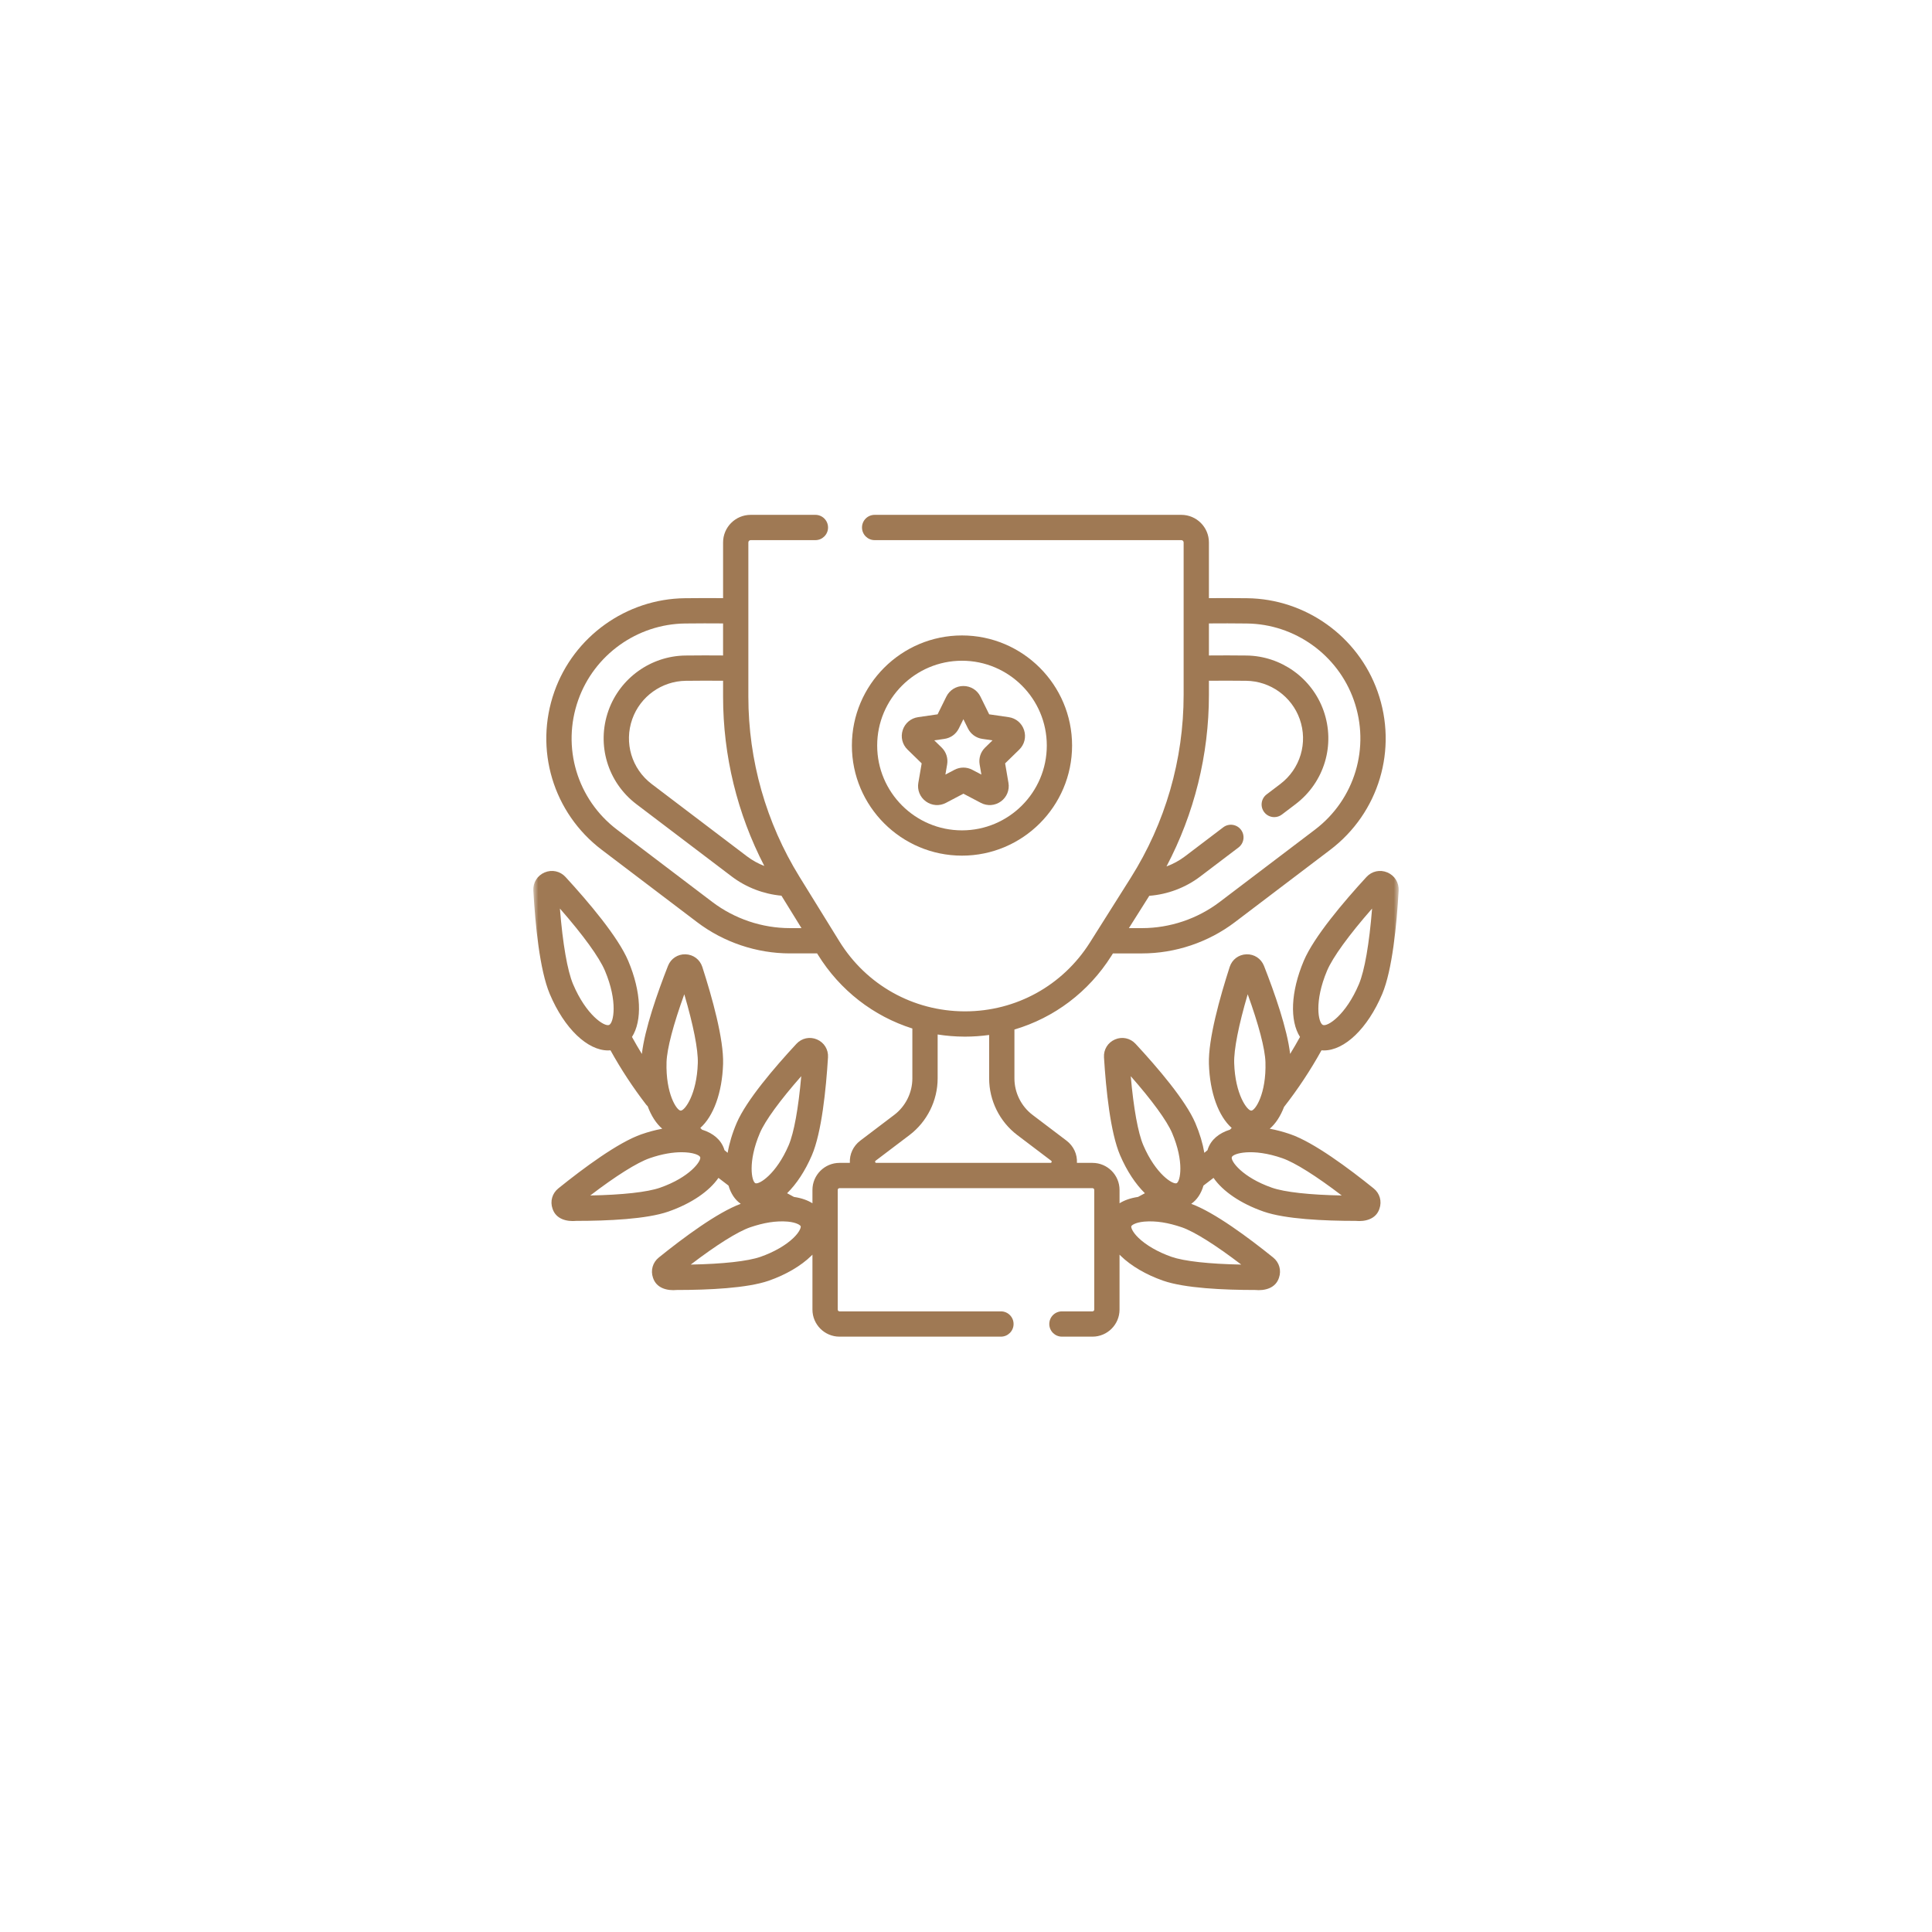 <?xml version="1.0" encoding="UTF-8"?> <svg xmlns="http://www.w3.org/2000/svg" width="192" height="192" viewBox="0 0 192 192" fill="none"><mask id="mask0_337_92" style="mask-type:luminance" maskUnits="userSpaceOnUse" x="53" y="49" width="86" height="86"><path d="M139 49H53V135H139V49Z" fill="white"></path></mask><g mask="url(#mask0_337_92)"><path d="M137.874 86.702C137.147 86.395 136.332 86.572 135.798 87.153C133.51 89.644 130.571 93.111 129.566 95.49C128.257 98.589 128.169 101.441 129.193 103.051C128.879 103.621 128.552 104.184 128.211 104.739C127.927 102.268 126.674 98.684 125.614 95.986C125.33 95.264 124.641 94.812 123.872 94.838C123.097 94.862 122.443 95.354 122.205 96.092C121.221 99.137 120.065 103.281 120.141 105.728C120.23 108.618 121.105 110.939 122.404 112.093C122.346 112.15 122.29 112.208 122.232 112.265C121.145 112.605 120.363 113.248 120.042 114.169C120.027 114.213 120.015 114.257 120.002 114.302C119.897 114.39 119.792 114.478 119.686 114.565C119.526 113.63 119.229 112.628 118.787 111.597C117.823 109.346 115.025 106.078 112.849 103.732C112.321 103.164 111.52 102.994 110.808 103.299C110.095 103.605 109.666 104.302 109.713 105.076C109.91 108.27 110.347 112.549 111.311 114.8C111.988 116.379 112.849 117.669 113.778 118.582C113.551 118.707 113.324 118.83 113.096 118.949C112.299 119.069 111.704 119.301 111.259 119.58V118.256C111.259 116.773 110.053 115.566 108.569 115.566H107.024C107.069 114.714 106.697 113.893 105.983 113.351L102.614 110.798C101.486 109.943 100.813 108.588 100.813 107.173V102.313C104.751 101.149 108.175 98.596 110.443 95.002L110.603 94.749H113.494C116.806 94.749 120.083 93.646 122.722 91.644L132.196 84.455C137.039 80.779 138.932 74.458 136.904 68.726C134.966 63.247 129.759 59.519 123.947 59.45C122.635 59.435 121.359 59.433 120.141 59.443V53.906C120.141 52.395 118.912 51.165 117.4 51.165H86.921C86.227 51.165 85.665 51.727 85.665 52.421C85.665 53.115 86.227 53.678 86.921 53.678H117.4C117.526 53.678 117.628 53.78 117.628 53.906V69.053C117.628 75.499 115.81 81.789 112.369 87.24L108.318 93.661C105.61 97.951 100.973 100.507 95.904 100.507C95.88 100.507 95.856 100.507 95.833 100.507C90.735 100.483 86.093 97.88 83.413 93.544L79.46 87.148C76.131 81.761 74.371 75.566 74.371 69.233V53.906C74.371 53.78 74.474 53.678 74.6 53.678H81.034C81.728 53.678 82.29 53.115 82.29 52.421C82.29 51.727 81.728 51.165 81.034 51.165H74.6C73.088 51.165 71.859 52.394 71.859 53.906V59.443C70.641 59.432 69.366 59.434 68.053 59.45C62.241 59.519 57.034 63.247 55.096 68.726C53.068 74.458 54.96 80.779 59.804 84.455L69.278 91.643C71.916 93.645 75.194 94.748 78.506 94.748H81.203L81.275 94.864C83.478 98.428 86.813 100.99 90.669 102.212V107.172C90.669 108.587 89.996 109.942 88.868 110.797L85.499 113.351C84.784 113.892 84.413 114.714 84.458 115.566H83.43C81.947 115.566 80.74 116.773 80.74 118.256V119.58C80.295 119.3 79.699 119.068 78.901 118.949C78.674 118.83 78.448 118.707 78.221 118.582C79.151 117.668 80.012 116.378 80.688 114.8C81.653 112.549 82.089 108.269 82.286 105.076C82.334 104.302 81.904 103.604 81.192 103.299C80.479 102.994 79.678 103.164 79.151 103.732C76.974 106.077 74.177 109.345 73.212 111.596C72.77 112.627 72.473 113.63 72.314 114.565C72.207 114.478 72.102 114.389 71.997 114.301C71.984 114.257 71.972 114.212 71.957 114.168C71.636 113.247 70.855 112.604 69.767 112.265C69.71 112.208 69.653 112.149 69.596 112.092C70.894 110.938 71.769 108.617 71.859 105.728C71.934 103.28 70.778 99.137 69.795 96.091C69.557 95.354 68.902 94.862 68.127 94.838C67.358 94.812 66.669 95.264 66.385 95.986C65.326 98.684 64.072 102.269 63.788 104.74C63.447 104.185 63.12 103.621 62.806 103.051C63.831 101.441 63.742 98.589 62.433 95.49C61.428 93.111 58.489 89.643 56.201 87.153C55.667 86.572 54.852 86.394 54.126 86.702C53.399 87.009 52.958 87.717 53.003 88.504C53.193 91.881 53.632 96.405 54.636 98.783C56.095 102.236 58.391 104.391 60.431 104.391C60.511 104.391 60.59 104.386 60.669 104.379C61.711 106.259 62.896 108.066 64.2 109.759C64.249 109.822 64.304 109.878 64.362 109.929C64.719 110.891 65.214 111.659 65.813 112.172C65.146 112.295 64.451 112.478 63.738 112.727C61.426 113.533 57.972 116.097 55.481 118.106C54.878 118.593 54.653 119.38 54.908 120.112C55.238 121.147 56.302 121.424 57.283 121.33C60.389 121.33 64.264 121.157 66.416 120.407C68.731 119.6 70.486 118.376 71.399 117.057C71.73 117.318 72.063 117.574 72.398 117.822C72.628 118.609 73.036 119.234 73.614 119.634C71.303 120.482 67.919 122.996 65.468 124.973C64.864 125.46 64.639 126.248 64.894 126.98C65.224 128.014 66.289 128.291 67.269 128.197C70.376 128.197 74.251 128.024 76.402 127.274C78.093 126.685 79.59 125.809 80.62 124.807C80.661 124.767 80.7 124.727 80.74 124.687V130.145C80.74 131.628 81.946 132.835 83.43 132.835H99.472C100.166 132.835 100.728 132.272 100.728 131.578C100.728 130.884 100.166 130.322 99.472 130.322H83.43C83.332 130.322 83.252 130.242 83.252 130.144V118.255C83.252 118.157 83.332 118.078 83.43 118.078H108.568C108.666 118.078 108.746 118.157 108.746 118.255V130.144C108.746 130.242 108.666 130.322 108.568 130.322H105.534C104.84 130.322 104.277 130.884 104.277 131.578C104.277 132.272 104.84 132.835 105.534 132.835H108.568C110.051 132.835 111.258 131.628 111.258 130.145V124.687C111.297 124.727 111.337 124.767 111.378 124.807C112.407 125.809 113.905 126.685 115.595 127.274C117.748 128.024 121.622 128.197 124.728 128.197C125.709 128.291 126.774 128.014 127.103 126.98C127.358 126.248 127.133 125.46 126.53 124.973C124.078 122.996 120.694 120.482 118.384 119.635C118.962 119.234 119.37 118.609 119.6 117.821C119.936 117.572 120.269 117.318 120.599 117.057C121.513 118.377 123.267 119.6 125.582 120.407C127.734 121.158 131.609 121.33 134.715 121.33C135.695 121.424 136.761 121.147 137.09 120.113C137.345 119.381 137.12 118.593 136.517 118.107C134.026 116.097 130.572 113.533 128.26 112.727C127.547 112.478 126.852 112.295 126.185 112.172C126.769 111.672 127.254 110.929 127.609 110C127.613 109.994 127.619 109.989 127.623 109.984C128.997 108.225 130.241 106.342 131.329 104.379C131.408 104.386 131.487 104.391 131.567 104.391C133.607 104.391 135.903 102.236 137.362 98.784C138.367 96.405 138.805 91.881 138.996 88.505C139.041 87.717 138.6 87.009 137.874 86.702ZM114.215 89.024C116.041 88.884 117.817 88.216 119.279 87.106L123.084 84.219C123.636 83.8 123.745 83.011 123.325 82.459C122.906 81.906 122.118 81.798 121.565 82.217L117.76 85.105C117.201 85.529 116.58 85.864 115.924 86.105C118.689 80.858 120.141 75.018 120.141 69.052V67.652C121.329 67.641 122.571 67.642 123.849 67.657C126.234 67.686 128.37 69.215 129.165 71.463C129.997 73.815 129.221 76.408 127.234 77.916L125.874 78.948C125.322 79.367 125.213 80.155 125.633 80.708C125.88 81.034 126.255 81.205 126.635 81.205C126.899 81.205 127.166 81.122 127.393 80.949L128.752 79.918C131.614 77.746 132.732 74.012 131.534 70.626C130.389 67.389 127.312 65.186 123.879 65.145C122.591 65.13 121.339 65.129 120.141 65.14V61.956C121.348 61.945 122.613 61.947 123.917 61.963C128.679 62.019 132.946 65.074 134.534 69.564C136.196 74.261 134.646 79.441 130.676 82.453L121.202 89.642C118.998 91.314 116.26 92.236 113.493 92.236H112.188L114.215 89.024ZM75.958 86.059C75.343 85.822 74.761 85.501 74.239 85.105L64.766 77.916C62.778 76.408 62.002 73.815 62.834 71.463C63.629 69.215 65.766 67.686 68.15 67.658C69.428 67.642 70.67 67.641 71.859 67.653V69.232C71.858 75.107 73.269 80.87 75.958 86.059ZM78.505 92.236C75.738 92.236 73.001 91.314 70.796 89.642L61.323 82.453C57.353 79.441 55.803 74.261 57.465 69.564C59.053 65.074 63.32 62.019 68.082 61.962C69.387 61.947 70.652 61.945 71.858 61.956V65.14C70.659 65.128 69.407 65.13 68.12 65.145C64.686 65.186 61.61 67.388 60.465 70.625C59.267 74.012 60.385 77.746 63.247 79.918L72.72 87.106C74.14 88.183 75.879 88.852 77.659 89.013L79.65 92.236H78.505ZM75.522 112.586C76.048 111.359 77.514 109.353 79.627 106.951C79.346 110.138 78.904 112.583 78.379 113.81C77.145 116.689 75.436 117.743 75.07 117.586C74.703 117.428 74.288 115.465 75.522 112.586ZM66.24 105.554C66.282 104.22 66.914 101.817 68.004 98.809C68.906 101.878 69.389 104.316 69.347 105.65C69.251 108.769 68.055 110.373 67.651 110.373C67.649 110.373 67.648 110.373 67.646 110.373C67.247 110.361 66.144 108.685 66.24 105.554ZM56.951 97.806C56.386 96.469 55.923 93.784 55.643 90.291C57.952 92.927 59.553 95.131 60.118 96.468C61.414 99.535 60.99 101.665 60.53 101.86C60.07 102.053 58.247 100.873 56.951 97.806ZM65.589 118.035C64.329 118.474 61.859 118.745 58.66 118.805C61.202 116.863 63.305 115.539 64.566 115.1C65.83 114.659 66.906 114.507 67.734 114.507C68.844 114.507 69.509 114.78 69.585 114.996C69.716 115.373 68.547 117.004 65.589 118.035ZM78.868 123.007C78.108 123.747 76.908 124.437 75.576 124.902C74.316 125.341 71.845 125.612 68.646 125.672C71.189 123.73 73.292 122.406 74.553 121.967C75.887 121.517 77.085 121.301 78.309 121.404C79.164 121.49 79.534 121.755 79.571 121.863C79.609 121.97 79.484 122.408 78.868 123.007ZM86.976 115.485C86.949 115.405 86.985 115.377 87.016 115.353L90.386 112.8C92.136 111.473 93.182 109.369 93.182 107.172V102.806C94.046 102.942 94.927 103.015 95.821 103.019C95.849 103.019 95.876 103.02 95.904 103.02C96.713 103.02 97.513 102.962 98.3 102.853V107.172C98.3 109.369 99.345 111.473 101.096 112.8L104.465 115.353C104.496 115.377 104.532 115.405 104.505 115.485C104.478 115.566 104.433 115.566 104.393 115.566H87.088C87.048 115.566 87.003 115.566 86.976 115.485ZM123.995 98.809C125.085 101.817 125.717 104.22 125.759 105.554C125.856 108.685 124.752 110.361 124.353 110.373C124.352 110.373 124.35 110.373 124.349 110.373C123.945 110.373 122.749 108.768 122.652 105.65C122.611 104.316 123.093 101.878 123.995 98.809ZM113.62 113.81C113.095 112.583 112.654 110.138 112.372 106.951C114.485 109.353 115.952 111.359 116.478 112.586C117.711 115.465 117.296 117.428 116.929 117.586C116.563 117.744 114.854 116.689 113.62 113.81ZM116.423 124.902C115.092 124.437 113.892 123.747 113.131 123.007C112.515 122.408 112.39 121.971 112.428 121.863C112.465 121.755 112.835 121.49 113.69 121.404C114.914 121.301 116.113 121.517 117.447 121.967C118.707 122.406 120.81 123.73 123.353 125.672C120.154 125.612 117.684 125.341 116.423 124.902ZM133.34 118.805C130.141 118.745 127.67 118.474 126.41 118.034C123.453 117.003 122.283 115.373 122.415 114.996C122.546 114.618 124.476 114.068 127.433 115.1C128.694 115.539 130.797 116.863 133.34 118.805ZM135.048 97.806C133.752 100.873 131.931 102.055 131.469 101.86C131.009 101.665 130.585 99.535 131.881 96.468C132.446 95.131 134.048 92.927 136.357 90.291C136.077 93.784 135.613 96.469 135.048 97.806Z" fill="#9F7954"></path><path d="M95.601 85.033C101.634 85.033 106.542 80.124 106.542 74.091C106.542 68.059 101.634 63.15 95.601 63.15C89.568 63.15 84.66 68.059 84.66 74.091C84.66 80.124 89.568 85.033 95.601 85.033ZM95.601 65.663C100.249 65.663 104.03 69.444 104.03 74.091C104.03 78.739 100.249 82.52 95.601 82.52C90.954 82.52 87.173 78.739 87.173 74.091C87.173 69.444 90.954 65.663 95.601 65.663Z" fill="#9F7954"></path><path d="M91.595 75.863L91.263 77.798C91.14 78.512 91.428 79.22 92.014 79.645C92.6 80.071 93.362 80.126 94.003 79.79L95.741 78.876L97.478 79.789C98.117 80.125 98.88 80.073 99.468 79.645C100.054 79.22 100.342 78.512 100.219 77.798L99.888 75.863L101.293 74.493C101.812 73.987 101.995 73.245 101.771 72.557C101.548 71.868 100.963 71.375 100.246 71.271L98.304 70.989L97.435 69.228C97.115 68.579 96.466 68.175 95.742 68.175C95.742 68.175 95.741 68.175 95.742 68.175C95.017 68.175 94.368 68.579 94.047 69.228L93.178 70.989L91.236 71.271C90.519 71.375 89.935 71.868 89.711 72.557C89.487 73.245 89.67 73.987 90.189 74.493L91.595 75.863ZM93.864 73.428C94.48 73.339 95.011 72.952 95.286 72.395L95.741 71.474L96.196 72.395C96.471 72.953 97.002 73.339 97.618 73.428L98.634 73.576L97.899 74.293C97.453 74.726 97.25 75.352 97.355 75.965L97.529 76.977L96.62 76.499C96.345 76.355 96.043 76.282 95.741 76.282C95.439 76.282 95.137 76.355 94.862 76.499L93.953 76.977L94.126 75.965C94.231 75.352 94.028 74.727 93.583 74.293L92.847 73.576L93.864 73.428Z" fill="#9F7954"></path></g></svg> 